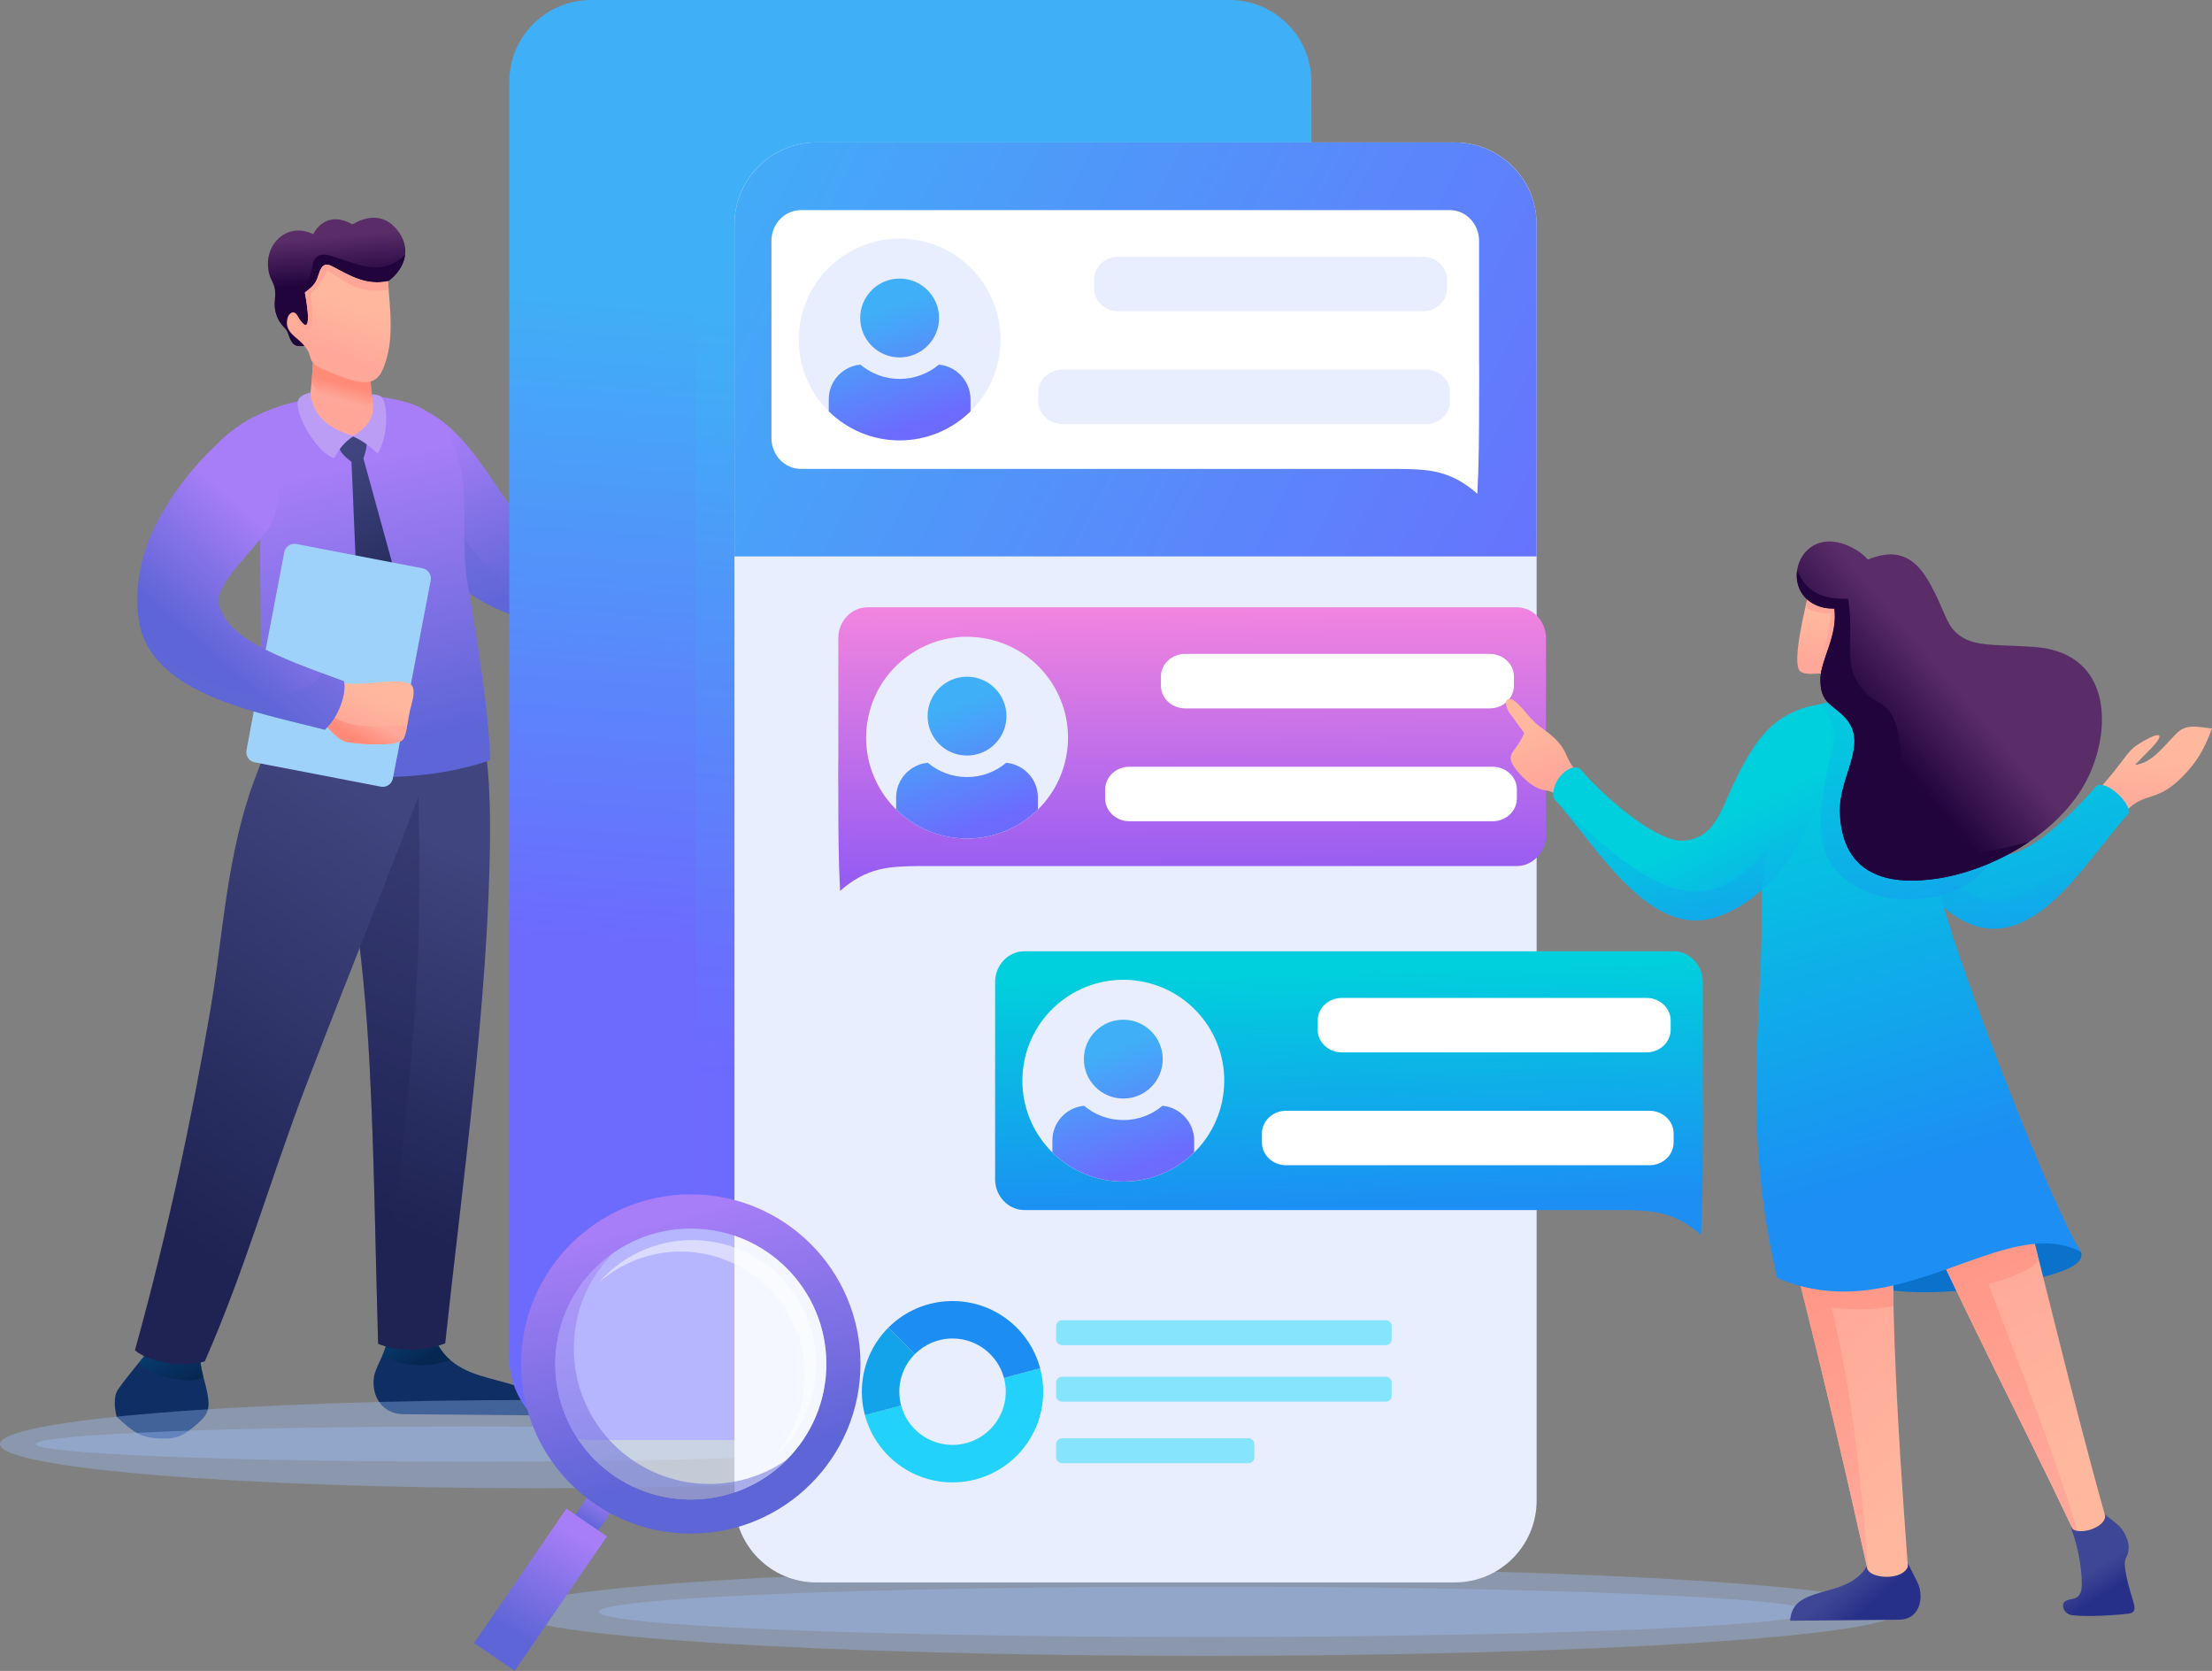 <svg width="339" height="256" viewBox="0 0 339 256" fill="none" xmlns="http://www.w3.org/2000/svg">
<rect x="0" y="0" width="339" height="256" fill="#808080" stroke="none"/>
<g style="mix-blend-mode:multiply" opacity="0.35">
<path d="M184.715 253.699C243.357 253.699 290.895 250.673 290.895 246.94C290.895 243.207 243.357 240.181 184.715 240.181C126.073 240.181 78.534 243.207 78.534 246.94C78.534 250.673 126.073 253.699 184.715 253.699Z" fill="#A1C3FF"/>
</g>
<g style="mix-blend-mode:multiply" opacity="0.35">
<path d="M184.715 250.798C236.063 250.798 277.689 249.071 277.689 246.94C277.689 244.809 236.063 243.082 184.715 243.082C133.367 243.082 91.741 244.809 91.741 246.94C91.741 249.071 133.367 250.798 184.715 250.798Z" fill="#A1C3FF"/>
</g>
<path fill-rule="evenodd" clip-rule="evenodd" d="M100.905 64.122C101.115 61.316 101.978 61.139 105.633 58.793C106.394 58.304 107.122 57.647 108.803 55.711C109.971 56.677 109.1 57.708 108.298 59.13C107.907 59.824 107.5 60.765 107.336 61.501C110.629 61.303 111.743 60.683 112.516 59.82C116.36 55.531 117.059 54.742 122.121 54.754C119.752 57.827 117.976 59.8 116.739 63.025C115.978 65.006 116.138 64.849 114.765 65.474C112.907 66.325 111.332 67.208 109.585 68.062C105.691 69.965 105.79 70.935 103.265 74.505L98.447 71.756C100.149 68.149 100.617 68.112 100.913 64.118L100.905 64.122Z" fill="url(#paint0_linear_2013_2547)"/>
<path fill-rule="evenodd" clip-rule="evenodd" d="M103.068 67.04C104.918 62.651 106.489 62.372 111.978 60.794L115.016 62.627L112.43 61.649C108.647 63.449 104.996 63.227 103.068 67.04Z" fill="#FF8978"/>
<path fill-rule="evenodd" clip-rule="evenodd" d="M62.984 61.986C73.991 65.54 77.4 81.211 83.217 80.964C88.332 80.746 92.974 76.49 99.59 66.974C101.271 66.904 104.396 69.049 105.753 71.719C101.082 79.884 94.397 94.79 83.85 95.144C78.39 95.329 69.921 90.969 64.843 84.37C56.213 73.157 58.803 73.33 62.984 61.99V61.986Z" fill="url(#paint1_linear_2013_2547)"/>
<g style="mix-blend-mode:multiply" opacity="0.35">
<path fill-rule="evenodd" clip-rule="evenodd" d="M64.864 72.755C71.783 85.32 77.634 90.604 83.357 91.664C86.35 92.218 92.024 90.057 99.322 82.978C95.334 89.231 90.318 94.922 83.851 95.14C78.391 95.325 69.921 90.965 64.843 84.366L64.864 72.755Z" fill="#6266D7"/>
</g>
<path fill-rule="evenodd" clip-rule="evenodd" d="M17.906 217.11C20.451 219.341 21.31 220.266 24.599 220.397C27.28 220.504 28.193 219.81 29.73 218.577C31.437 217.209 31.975 216.342 31.963 215.105C31.942 212.738 30.754 210.577 30.619 207.606L25.228 207.853L22.905 206.76C21.865 208.128 19.653 210.647 18.095 212.87C17.326 213.963 17.569 215.943 17.906 217.106V217.11Z" fill="#0F2F64"/>
<path style="mix-blend-mode:multiply" opacity="0.5" fill-rule="evenodd" clip-rule="evenodd" d="M31.157 210.91C30.902 209.899 30.672 208.822 30.619 207.61L25.229 207.857L22.905 206.764C22.494 207.302 21.902 208.021 21.244 208.827C23.349 211.07 29.788 212.327 31.157 210.91Z" fill="url(#paint2_linear_2013_2547)"/>
<path fill-rule="evenodd" clip-rule="evenodd" d="M59.284 205.601C58.844 207.795 57.504 209.468 57.294 211.078C56.932 213.852 58.532 216.642 61.817 216.67L83.304 216.859C82.165 209.525 70.681 213.589 66.821 205.458L61.821 205.741L59.284 205.601Z" fill="#0F2F64"/>
<path style="mix-blend-mode:multiply" opacity="0.5" fill-rule="evenodd" clip-rule="evenodd" d="M59.284 205.601C59.14 206.316 58.902 206.978 58.635 207.598C60.645 208.995 64.531 209.936 69.028 208.395C68.161 207.643 67.4 206.69 66.821 205.461L61.821 205.745L59.284 205.605V205.601Z" fill="url(#paint3_linear_2013_2547)"/>
<path fill-rule="evenodd" clip-rule="evenodd" d="M74.008 111.99C74.883 117.253 75.171 122.266 75.097 128.811C74.822 153.403 70.862 181.248 68.231 205.815C64.724 207.158 60.867 207.089 57.948 205.885C57.525 191.66 57.372 177 56.628 162.948C55.695 145.247 53.462 131.396 49.425 109.315L66.048 108.752L74.008 111.99Z" fill="url(#paint4_linear_2013_2547)"/>
<g style="mix-blend-mode:multiply" opacity="0.3">
<path fill-rule="evenodd" clip-rule="evenodd" d="M63.441 111.99C64.317 117.253 64.325 132.403 64.251 138.948C64.004 160.873 60.645 184.186 57.948 205.889C57.525 191.664 57.372 177.004 56.628 162.952C55.81 147.449 53.997 134.901 50.847 117.188L63.441 111.994V111.99Z" fill="#1E2353"/>
</g>
<path fill-rule="evenodd" clip-rule="evenodd" d="M41.111 113.822C39.795 117.8 38.065 120.807 36.251 128.943C34.282 137.785 33.723 146.122 32.242 154.718C29.348 171.572 25.73 188.628 20.681 206.875C23.596 209.299 29.303 209.303 31.387 208.564C37.612 194.405 41.444 180.595 46.929 166.243C54.441 146.574 62.635 126.876 69.139 108.193L41.107 113.822H41.111Z" fill="url(#paint5_linear_2013_2547)"/>
<path fill-rule="evenodd" clip-rule="evenodd" d="M39.861 81.17C39.759 91.849 40.404 106.464 39.791 116.904C51.415 119.394 63.877 120.306 75.114 116.481C74.97 109.554 73.35 99.224 71.697 89.659C70.566 83.105 71.808 76.897 70.48 71.095C69.308 65.975 66.455 62.84 62.339 61.645C59.395 60.79 56.151 60.433 52.862 60.564C45.65 60.852 37.481 62.844 32.329 69.11C25.816 76.301 33.571 87.156 39.865 81.17H39.861Z" fill="url(#paint6_linear_2013_2547)"/>
<path fill-rule="evenodd" clip-rule="evenodd" d="M47.961 55.563C47.846 57.77 47.723 59.479 47.328 61.653C48.286 64.997 51.407 67.196 54.515 66.776C57.191 66.415 57.89 62.799 56.978 60.564C56.846 59.479 56.797 58.559 56.768 57.466L50.005 55.494L47.961 55.563Z" fill="#FFA698"/>
<path fill-rule="evenodd" clip-rule="evenodd" d="M47.961 55.563C47.928 56.209 47.805 58.041 47.764 58.624C49.717 62.729 55.21 63.596 57.093 61.587C56.961 60.502 56.797 58.559 56.764 57.462L50 55.489L47.957 55.559L47.961 55.563Z" fill="url(#paint7_linear_2013_2547)"/>
<path fill-rule="evenodd" clip-rule="evenodd" d="M46.904 52.942C45.169 53.271 44.725 52.683 44.322 51.525C43.907 50.329 43.94 50.658 43.204 49.746C42.846 49.302 42.608 48.87 42.443 48.431C41.884 46.96 42.205 46.068 42.18 44.938C42.151 43.533 41.543 42.999 41.292 42.091C40.075 37.69 43.866 33.853 47.998 35.874C49.49 33.191 51.859 33.138 54.021 34.379C56.542 32.854 58.959 33.023 60.67 34.983C63.984 38.779 60.879 42.563 58.597 43.582L51.345 48.739L46.908 52.946L46.904 52.942Z" fill="url(#paint8_linear_2013_2547)"/>
<path fill-rule="evenodd" clip-rule="evenodd" d="M46.904 52.942C45.169 53.271 44.725 52.683 44.322 51.525C43.907 50.329 43.94 50.658 43.204 49.745C42.846 49.302 42.608 48.87 42.443 48.431C41.884 46.96 42.205 46.068 42.18 44.938V44.893C43.258 46.742 45.548 47.103 45.766 44.502C46.904 43.607 47.636 42.493 47.797 41.191C47.998 39.543 48.693 38.627 50.543 39.153C54.823 40.365 58.326 42.6 62.084 39.038C61.813 41.195 60.045 42.945 58.602 43.586L51.349 48.743L46.913 52.95L46.904 52.942Z" fill="#22043D"/>
<path fill-rule="evenodd" clip-rule="evenodd" d="M59.457 43.073C59.773 47.56 60.485 52.157 58.742 56.426C58.108 57.975 57.101 58.941 54.679 58.423C53.002 58.062 51.254 57.298 49.7 56.669C47.34 55.712 47.686 54.767 47.287 53.945C47.126 53.616 46.876 53.25 46.514 52.827C45.585 51.738 44.03 51.077 43.973 49.536C43.919 48.118 44.988 47.358 45.535 48.332C46.3 49.692 48.039 51.985 46.724 44.823C48.154 43.739 48.434 43.311 48.808 42.14C49.178 40.994 49.577 40.098 50.942 40.825C53.746 42.321 56.172 43.776 59.453 43.081L59.457 43.073Z" fill="url(#paint9_linear_2013_2547)"/>
<path fill-rule="evenodd" clip-rule="evenodd" d="M59.457 43.073C59.49 43.512 59.523 43.948 59.56 44.392C55.197 45.139 53.014 43.225 50.235 41.454C49.236 43.163 48.981 43.66 47.558 45.045C47.595 45.542 48.113 48.303 47.76 49.655C47.472 50.756 46.884 50.6 46.247 49.93C45.819 49.483 44.877 47.461 44.076 48.739C44.347 47.868 45.108 47.551 45.539 48.324C46.304 49.684 48.043 51.977 46.728 44.815C48.158 43.73 48.438 43.303 48.812 42.132C49.182 40.986 49.581 40.09 50.946 40.817C53.75 42.313 56.176 43.767 59.457 43.073Z" fill="#FFA698"/>
<path fill-rule="evenodd" clip-rule="evenodd" d="M53.869 70.77L55.049 98.505L59.93 104.643L63.124 97.248L55.699 70.249C56.464 67.98 56.213 67.463 55.773 67.13C55.259 66.74 55.761 66.69 54.05 66.9C52.924 67.035 51.772 67.15 51.937 68.367C52.064 69.303 52.874 69.977 53.869 70.77Z" fill="url(#paint10_linear_2013_2547)"/>
<path fill-rule="evenodd" clip-rule="evenodd" d="M47.542 60.112C46.567 60.437 45.844 60.765 45.671 61.39C45.083 63.543 48.8 69.612 51.222 70.179C52.036 68.662 52.739 67.804 54.178 66.801C50.173 65.622 47.978 63.662 47.538 60.116L47.542 60.112Z" fill="#BB9DF6"/>
<path fill-rule="evenodd" clip-rule="evenodd" d="M56.974 60.395C57.697 60.42 58.339 60.658 58.466 60.798C59.49 61.94 59.539 66.772 57.899 69.521C56.501 68.153 55.308 67.418 54.062 66.834C57.648 64.689 57.335 62.61 56.978 60.395H56.974Z" fill="#BB9DF6"/>
<path fill-rule="evenodd" clip-rule="evenodd" d="M64.761 87.074L45.416 83.343C44.565 83.179 43.734 83.738 43.57 84.588L37.773 114.948C37.612 115.799 38.171 116.629 39.018 116.793L58.363 120.524C59.214 120.688 60.045 120.13 60.209 119.279L66.006 88.919C66.167 88.069 65.608 87.239 64.761 87.074Z" fill="#9FD2FB"/>
<g style="mix-blend-mode:multiply" opacity="0.5">
<path fill-rule="evenodd" clip-rule="evenodd" d="M39.849 104.072L38.175 112.832C41.971 113.14 45.428 113.44 49.149 114.353C51.225 115.889 53.898 116.892 60.842 115.971L61.899 110.441L56.414 110.519L39.849 104.072Z" fill="#9FD2FB"/>
</g>
<path fill-rule="evenodd" clip-rule="evenodd" d="M62.73 109.319C62.327 111.764 62.096 113.054 61.632 113.412C60.452 114.328 55.806 114.086 53.384 113.728C51.234 113.412 50.321 110.77 48.775 110.659C47.891 108.567 49.934 105.962 51.094 104.319C54.305 105.531 59.86 103.813 62.561 104.639C64.201 105.141 62.935 108.046 62.725 109.319H62.73Z" fill="url(#paint11_linear_2013_2547)"/>
<path fill-rule="evenodd" clip-rule="evenodd" d="M62.401 111.234C62.166 112.463 61.957 113.161 61.636 113.412C60.456 114.328 55.81 114.086 53.388 113.728C51.238 113.412 50.325 110.77 48.779 110.659C47.895 108.567 48.882 110.749 50.041 109.106C53.528 111.916 57.418 111.205 62.401 111.234Z" fill="url(#paint12_linear_2013_2547)"/>
<path fill-rule="evenodd" clip-rule="evenodd" d="M41.058 81.149C37.098 86.24 32.707 89.926 33.645 92.933C35.158 97.786 41.855 100.432 52.693 104.356C53.187 105.954 51.995 109.825 49.77 111.805C40.729 109.406 24.702 106.792 21.672 96.763C20.747 93.698 20.8 89.363 22.042 84.979C24.262 77.127 32.831 66.378 40.277 63.399C43.167 62.24 43.969 77.406 41.058 81.145V81.149Z" fill="url(#paint13_linear_2013_2547)"/>
<g style="mix-blend-mode:multiply" opacity="0.35">
<path fill-rule="evenodd" clip-rule="evenodd" d="M49.351 103.136C50.416 103.53 51.53 103.937 52.693 104.36C53.187 105.958 51.994 109.829 49.77 111.809C40.729 109.41 24.702 106.796 21.672 96.767C26.906 105.354 45.276 109.981 49.351 103.136Z" fill="#6266D7"/>
</g>
<g style="mix-blend-mode:multiply" opacity="0.35">
<path d="M82.584 228.007C128.194 228.007 165.169 224.98 165.169 221.248C165.169 217.515 128.194 214.489 82.584 214.489C36.974 214.489 0 217.515 0 221.248C0 224.98 36.974 228.007 82.584 228.007Z" fill="#A1C3FF"/>
</g>
<g style="mix-blend-mode:multiply" opacity="0.35">
<path d="M72.116 223.943C108.925 223.943 138.764 222.736 138.764 221.248C138.764 219.759 108.925 218.552 72.116 218.552C35.308 218.552 5.468 219.759 5.468 221.248C5.468 222.736 35.308 223.943 72.116 223.943Z" fill="#A1C3FF"/>
</g>
<path d="M188.432 0H90.602C83.669 0 78.049 5.616 78.049 12.544V208.075C78.049 215.003 83.669 220.619 90.602 220.619H188.432C195.364 220.619 200.984 215.003 200.984 208.075V12.544C200.984 5.616 195.364 0 188.432 0Z" fill="url(#paint14_linear_2013_2547)"/>
<path style="mix-blend-mode:multiply" opacity="0.5" fill-rule="evenodd" clip-rule="evenodd" d="M119.781 16.345H200.98V208.075C200.98 214.974 195.331 220.619 188.427 220.619H106.624V29.493C106.624 22.262 112.545 16.345 119.781 16.345Z" fill="url(#paint15_linear_2013_2547)"/>
<path d="M222.944 21.822H125.114C118.181 21.822 112.562 27.438 112.562 34.366V229.897C112.562 236.825 118.181 242.441 125.114 242.441H222.944C229.876 242.441 235.496 236.825 235.496 229.897V34.366C235.496 27.438 229.876 21.822 222.944 21.822Z" fill="#E9EEFF"/>
<path fill-rule="evenodd" clip-rule="evenodd" d="M125.11 21.822H222.944C229.847 21.822 235.496 27.468 235.496 34.366V85.246H112.562V34.366C112.562 27.468 118.211 21.822 125.114 21.822H125.11Z" fill="url(#paint16_linear_2013_2547)"/>
<path fill-rule="evenodd" clip-rule="evenodd" d="M95.318 229.28L91.765 226.844L87.008 233.697L90.561 236.134L95.318 229.28Z" fill="url(#paint17_linear_2013_2547)"/>
<path d="M86.808 231.129L72.655 251.731L78.872 255.996L93.025 235.394L86.808 231.129Z" fill="url(#paint18_linear_2013_2547)"/>
<path fill-rule="evenodd" clip-rule="evenodd" d="M105.868 182.986C91.506 182.986 79.862 194.623 79.862 208.975C79.862 223.327 91.506 234.963 105.868 234.963C120.229 234.963 131.873 223.327 131.873 208.975C131.873 194.623 120.229 182.986 105.868 182.986ZM105.868 188.217C117.343 188.217 126.643 197.511 126.643 208.979C126.643 220.446 117.343 229.741 105.868 229.741C94.392 229.741 85.092 220.446 85.092 208.979C85.092 197.511 94.392 188.217 105.868 188.217Z" fill="url(#paint19_linear_2013_2547)"/>
<path opacity="0.5" d="M105.868 229.741C117.342 229.741 126.643 220.445 126.643 208.979C126.643 197.512 117.342 188.217 105.868 188.217C94.394 188.217 85.092 197.512 85.092 208.979C85.092 220.445 94.394 229.741 105.868 229.741Z" fill="white"/>
<path opacity="0.5" fill-rule="evenodd" clip-rule="evenodd" d="M94.002 191.935C88.616 195.687 85.088 201.92 85.088 208.979C85.088 220.446 94.388 229.741 105.864 229.741C111.612 229.741 116.813 227.407 120.575 223.639C117.212 225.981 113.125 227.357 108.713 227.357C97.242 227.357 87.937 218.063 87.937 206.596C87.937 200.872 90.256 195.691 94.002 191.935Z" fill="url(#paint20_linear_2013_2547)"/>
<path opacity="0.5" fill-rule="evenodd" clip-rule="evenodd" d="M106.086 189.988C100.387 189.988 95.272 192.494 91.786 196.467C95.133 193.534 99.516 191.755 104.318 191.755C114.819 191.755 123.33 200.26 123.33 210.754C123.33 215.549 121.549 219.933 118.614 223.277C122.585 219.793 125.098 214.686 125.098 208.987C125.098 198.493 116.587 189.988 106.086 189.988Z" fill="white"/>
<path fill-rule="evenodd" clip-rule="evenodd" d="M159.408 209.628C159.717 210.774 159.881 211.982 159.881 213.223C159.881 220.894 153.656 227.115 145.98 227.115C139.545 227.115 134.135 222.747 132.552 216.818L138.098 215.331C139.027 218.811 142.206 221.375 145.98 221.375C150.486 221.375 154.137 217.726 154.137 213.223C154.137 212.492 154.043 211.785 153.862 211.111L159.408 209.624V209.628Z" fill="#22D2FB"/>
<path fill-rule="evenodd" clip-rule="evenodd" d="M132.552 216.818C132.243 215.672 132.079 214.468 132.079 213.223C132.079 209.385 133.633 205.914 136.149 203.399L140.211 207.458C138.735 208.934 137.823 210.971 137.823 213.223C137.823 213.954 137.917 214.661 138.098 215.335L132.552 216.822V216.818Z" fill="#12A3EB"/>
<path fill-rule="evenodd" clip-rule="evenodd" d="M145.98 199.331C152.415 199.331 157.825 203.699 159.408 209.628L153.862 211.115C152.933 207.635 149.754 205.071 145.98 205.071C143.727 205.071 141.688 205.983 140.212 207.458L136.149 203.399C138.666 200.884 142.14 199.331 145.98 199.331Z" fill="#1C8DF3"/>
<path d="M162.759 202.269H212.381C212.879 202.269 213.286 202.672 213.286 203.173V205.186C213.286 205.683 212.883 206.09 212.381 206.09H162.763C162.266 206.09 161.859 205.688 161.859 205.186V203.173C161.859 202.676 162.262 202.269 162.763 202.269H162.759Z" fill="#86E4FD"/>
<path d="M162.759 210.926H212.381C212.879 210.926 213.286 211.329 213.286 211.83V213.844C213.286 214.341 212.883 214.747 212.381 214.747H162.763C162.266 214.747 161.859 214.345 161.859 213.844V211.83C161.859 211.333 162.262 210.926 162.763 210.926H162.759Z" fill="#86E4FD"/>
<path d="M162.759 220.356H191.33C191.828 220.356 192.235 220.759 192.235 221.26V223.273C192.235 223.77 191.832 224.177 191.33 224.177H162.759C162.262 224.177 161.854 223.775 161.854 223.273V221.26C161.854 220.763 162.257 220.356 162.759 220.356Z" fill="#86E4FD"/>
<path fill-rule="evenodd" clip-rule="evenodd" d="M132.963 93.04H232.45C234.912 93.04 236.931 95.168 236.931 97.753V127.973C236.931 130.558 234.908 132.686 232.45 132.686H141.087C136.26 132.731 132.889 132.85 128.744 136.499C128.498 131.844 128.477 127.073 128.477 122.406C128.453 119.571 128.448 117.204 128.469 116.308L128.477 116.325V97.753C128.477 95.16 130.492 93.04 132.959 93.04H132.963Z" fill="url(#paint21_linear_2013_2547)"/>
<path fill-rule="evenodd" clip-rule="evenodd" d="M181.619 100.185H228.318C230.353 100.185 232.018 101.747 232.018 103.649V105.067C232.018 106.969 230.349 108.53 228.318 108.53H181.619C179.588 108.53 177.918 106.973 177.918 105.067V103.649C177.918 101.743 179.584 100.185 181.619 100.185Z" fill="white"/>
<path fill-rule="evenodd" clip-rule="evenodd" d="M173.075 117.475H228.766C230.801 117.475 232.466 119.037 232.466 120.939V122.357C232.466 124.259 230.797 125.82 228.766 125.82H173.075C171.044 125.82 169.375 124.263 169.375 122.357V120.939C169.375 119.033 171.04 117.475 173.075 117.475Z" fill="white"/>
<path fill-rule="evenodd" clip-rule="evenodd" d="M256.473 145.744H156.986C154.524 145.744 152.505 147.872 152.505 150.457V180.677C152.505 183.261 154.528 185.39 156.986 185.39H248.349C253.176 185.435 256.547 185.554 260.688 189.203C260.934 184.548 260.955 179.777 260.955 175.105C260.979 172.27 260.984 169.904 260.963 169.008L260.955 169.024V150.453C260.955 147.86 258.94 145.74 256.473 145.74V145.744Z" fill="url(#paint22_linear_2013_2547)"/>
<path fill-rule="evenodd" clip-rule="evenodd" d="M205.638 152.889H252.337C254.372 152.889 256.038 154.451 256.038 156.353V157.77C256.038 159.673 254.368 161.234 252.337 161.234H205.638C203.607 161.234 201.938 159.677 201.938 157.77V156.353C201.938 154.446 203.603 152.889 205.638 152.889Z" fill="white"/>
<path fill-rule="evenodd" clip-rule="evenodd" d="M197.099 170.179H252.789C254.825 170.179 256.49 171.741 256.49 173.643V175.06C256.49 176.963 254.825 178.524 252.789 178.524H197.099C195.067 178.524 193.398 176.967 193.398 175.06V173.643C193.398 171.736 195.063 170.179 197.099 170.179Z" fill="white"/>
<path fill-rule="evenodd" clip-rule="evenodd" d="M309.796 196.397C303.505 197.671 294.357 198.624 288.572 197.462C300.323 184.359 316.81 189.585 318.94 191.82C319.466 193.636 316.711 194.996 309.792 196.397H309.796Z" fill="#0A72CB"/>
<path fill-rule="evenodd" clip-rule="evenodd" d="M317.567 234.569C318.496 237.161 319.055 240.288 319.043 242.708C319.038 243.92 318.8 244.808 317.435 245.009C316.892 245.091 316.411 245.325 316.276 245.568C315.934 246.176 316.424 247.339 317.612 247.47C320.029 247.741 324.379 247.466 326.197 247.224C328.104 246.973 326.595 245.362 325.823 241.139C325.646 240.177 325.514 239.306 325.814 238.706C326.402 237.531 326.41 236.393 325.555 234.844C324.852 233.57 323.759 233.052 322.603 232.013C320.194 229.835 316.695 232.12 317.571 234.569H317.567Z" fill="url(#paint23_linear_2013_2547)"/>
<path fill-rule="evenodd" clip-rule="evenodd" d="M295.307 149.31C299.632 153.678 301.943 158.079 303.439 161.883C304.915 165.635 306.387 169.398 308.069 175.8C312.958 194.413 317.484 213.975 322.632 232.263C322.673 233.87 319.133 235.238 317.661 234.268C307.995 213.893 296.733 192.876 288.317 172.024C285.295 164.533 284.432 159.718 282.869 150.296L291.072 149.557L295.307 149.31Z" fill="url(#paint24_linear_2013_2547)"/>
<path fill-rule="evenodd" clip-rule="evenodd" d="M317.645 234.244C307.979 213.868 296.734 192.876 288.321 172.02C285.299 164.525 284.436 159.714 282.874 150.293L287.404 149.886L292.56 157.446C294.994 165.253 296.52 172.193 298.723 179.239C300.113 183.677 305.446 187.243 309.627 189.281L311.708 190.296L312.415 193.152C311.124 194.799 306.811 196.188 304.718 196.726C308.616 206.867 315.227 223.668 318.36 234.527C318.105 234.478 317.817 234.388 317.641 234.24L317.645 234.244Z" fill="url(#paint25_linear_2013_2547)"/>
<path fill-rule="evenodd" clip-rule="evenodd" d="M292.671 240.041C293.235 241.336 293.995 242.416 294.217 243.464C294.711 245.79 293.67 248.123 291.109 248.148L274.35 248.308C274.663 242.646 282.845 245.099 285.957 240.177C287.182 238.233 291.837 238.127 292.671 240.041Z" fill="url(#paint26_linear_2013_2547)"/>
<path fill-rule="evenodd" clip-rule="evenodd" d="M271.09 149.623C269.869 154.389 268.73 159.969 269.914 166.81C271.443 175.619 273.026 185.382 275.481 195.115C279.539 211.222 282.475 223.738 286.183 240.312C286.537 241.874 291.569 242.248 292.387 240.004C290.821 218.622 289.024 192.239 290.854 171.568C295.566 164.698 294.887 159.418 288.749 150.112L277.298 149.002L271.09 149.619V149.623Z" fill="url(#paint27_linear_2013_2547)"/>
<path fill-rule="evenodd" clip-rule="evenodd" d="M271.09 149.623C269.869 154.389 268.73 159.969 269.914 166.81C271.443 175.619 273.026 185.382 275.481 195.116C279.539 211.222 282.475 223.738 286.183 240.313C286.204 240.403 286.241 240.485 286.286 240.567C285.254 227.394 284.062 214.439 280.727 200.358C284.781 200.724 286.919 200.691 290.192 200.137C289.958 190.132 290.081 180.34 290.858 171.572C295.57 164.702 294.891 159.422 288.753 150.116L277.302 149.006L271.094 149.623H271.09Z" fill="url(#paint28_linear_2013_2547)"/>
<path fill-rule="evenodd" clip-rule="evenodd" d="M243.325 119.731C241.577 118.046 240.969 117.837 240.023 115.61C239.16 113.58 237.618 112.52 236.08 111.386C234.514 110.227 233.909 109.069 232.593 107.803C230.838 106.123 230.213 107.676 231.438 109.356L233.597 112.315C232.314 115.277 230.813 115.376 231.886 117.229C232.548 118.371 234.069 119.85 235.036 120.409C237.527 121.851 236.828 120.035 240.216 123.191C242.124 121.892 242.268 121.781 243.325 119.731Z" fill="url(#paint29_linear_2013_2547)"/>
<path fill-rule="evenodd" clip-rule="evenodd" d="M329.593 114.731L327.196 117.192C329.815 116.908 331.48 114.447 333.589 112.348C335.156 110.79 336.961 111.423 339.004 111.604C337.808 114.809 336.718 116.547 335.147 118.281C331.143 122.698 329.478 121.424 326.846 123.351C326.119 123.885 325.045 125.068 323.919 126.494L319.959 122.739C320.934 121.864 321.756 120.845 322.566 119.904C326.316 115.552 325.79 115.084 328.528 113.523C331.266 111.957 331.768 112.504 329.597 114.735L329.593 114.731Z" fill="url(#paint30_linear_2013_2547)"/>
<path fill-rule="evenodd" clip-rule="evenodd" d="M268.993 124.008C272.537 147.108 265.395 166.037 272.364 195.798C291.121 203.814 307.111 185.604 318.944 191.82C314.413 184.95 300.528 148.752 297.942 139.071C305.289 145.263 311.49 141.656 317.147 135.562C319.404 133.134 324.486 126.461 326.291 124.522C326.447 123.059 323.191 119.702 321.37 120.323C316.835 125.582 310.478 131.355 306.617 131.001C302.744 130.648 302.107 126.597 300.882 123.774C294.743 109.627 290.768 110.314 282.803 108.382C272.401 105.86 267.722 115.696 269.001 124.008H268.993Z" fill="url(#paint31_linear_2013_2547)"/>
<path style="mix-blend-mode:multiply" opacity="0.5" fill-rule="evenodd" clip-rule="evenodd" d="M296.219 130.813L297.942 139.071C305.29 145.263 311.49 141.656 317.147 135.562C319.404 133.134 324.486 126.461 326.291 124.522C317.044 133.011 310.889 138.007 305.968 138.015C302.329 138.024 298.781 135.349 296.224 130.813H296.219Z" fill="url(#paint32_linear_2013_2547)"/>
<path fill-rule="evenodd" clip-rule="evenodd" d="M277.019 126.704C273.224 135.036 266.431 140.131 261.276 140.912C251.7 142.366 243.843 128.462 238.144 122.332C237.474 120.224 240.146 116.838 242.099 117.718C246.634 122.977 254.278 129.157 258.138 128.803C262.007 128.45 263.368 125.323 264.598 122.5C270.736 108.354 274.404 109.04 282.368 107.109C285.76 108.904 280.242 119.641 277.023 126.704H277.019Z" fill="url(#paint33_linear_2013_2547)"/>
<path style="mix-blend-mode:multiply" opacity="0.5" fill-rule="evenodd" clip-rule="evenodd" d="M270.983 129.563C270.621 131.651 270.259 134.527 269.951 136.38C267.048 138.948 263.94 140.509 261.271 140.912C251.696 142.366 243.838 128.462 238.14 122.332C246.194 130.443 252.958 135.854 258.804 136.528C263.566 137.074 267.796 134.169 270.983 129.563Z" fill="url(#paint34_linear_2013_2547)"/>
<path style="mix-blend-mode:multiply" opacity="0.5" fill-rule="evenodd" clip-rule="evenodd" d="M304.899 132.292C297.675 113.482 290.652 104.783 281.952 107.096L279.14 107.844C281.221 111.037 281.41 112.274 280.76 114.99C279.116 121.892 278.19 127.867 280.152 131.528C284.715 140.037 300.002 139.544 304.899 132.292Z" fill="url(#paint35_linear_2013_2547)"/>
<path fill-rule="evenodd" clip-rule="evenodd" d="M277.088 91.294C276.644 93.237 274.609 101.402 275.81 102.774C276.422 103.472 278.536 103.246 280.176 103.041L284.814 95.382L282.429 90.941L278.918 90.328L277.084 91.294H277.088Z" fill="url(#paint36_linear_2013_2547)"/>
<path fill-rule="evenodd" clip-rule="evenodd" d="M277.089 91.294C277.002 91.668 276.858 92.272 276.69 93.011C277.409 93.587 278.803 93.993 280.522 93.932C280.464 97.687 278.914 99.98 278.573 103.205C279.115 103.164 279.671 103.103 280.18 103.037L284.818 95.378L282.433 90.936L278.922 90.324L277.084 91.29L277.089 91.294Z" fill="#FFA698"/>
<path fill-rule="evenodd" clip-rule="evenodd" d="M286.257 85.722C291.273 83.672 293.855 85.907 295.841 89.523C297.946 93.361 298.176 95.316 299.607 96.75C302.033 99.179 305.199 98.681 311.671 99.109C323.084 99.865 323.684 110.601 320.399 118.264C316.502 127.353 305.343 133.454 296.503 134.658C285.571 136.146 282.265 130.948 281.977 124.645C281.722 118.95 286.504 114.007 282.791 109.96C280.867 107.861 278.926 107.819 278.992 103.982C279.041 101.073 281.685 97.371 281.126 93.237C280.411 93.254 279.72 93.176 279.111 92.999C272.566 91.105 275.185 81.063 282.335 83.273C283.737 83.709 285.229 84.568 286.253 85.714L286.257 85.722Z" fill="url(#paint37_linear_2013_2547)"/>
<path fill-rule="evenodd" clip-rule="evenodd" d="M310.992 128.963C306.449 132.033 301.153 134.026 296.503 134.658C285.571 136.146 282.265 130.948 281.977 124.645C281.722 118.95 286.504 114.007 282.791 109.96C280.867 107.861 278.926 107.819 278.992 103.982C279.041 101.073 281.685 97.371 281.126 93.237C280.411 93.254 279.72 93.176 279.111 92.999C276.172 92.148 275.082 89.659 275.419 87.37C276.912 90.879 279.342 91.795 283.252 91.742C284.074 97.116 282.812 100.732 284.308 103.826C286.701 108.769 289.662 106.344 290.928 112.393C292.252 118.708 289.69 122.476 292.441 127.283C295.677 132.937 305.59 130.397 310.992 128.959V128.963Z" fill="#22043D"/>
<path d="M163.476 115.497C164.845 107.07 159.119 99.13 150.687 97.762C142.255 96.394 134.309 102.117 132.941 110.543C131.572 118.97 137.298 126.91 145.73 128.278C154.162 129.646 162.107 123.923 163.476 115.497Z" fill="#E9EEFF"/>
<path fill-rule="evenodd" clip-rule="evenodd" d="M148.2 103.678C151.539 103.678 154.244 106.381 154.244 109.718C154.244 113.054 151.539 115.758 148.2 115.758C144.862 115.758 142.156 113.054 142.156 109.718C142.156 106.381 144.862 103.678 148.2 103.678ZM154.211 116.863C156.921 117.109 159.063 119.402 159.063 122.172V124.016C156.271 126.769 152.435 128.47 148.2 128.47C143.965 128.47 140.133 126.769 137.337 124.016V122.172C137.337 119.402 139.48 117.109 142.189 116.863C143.813 118.227 145.91 119.053 148.2 119.053C150.49 119.053 152.587 118.231 154.211 116.863Z" fill="url(#paint38_linear_2013_2547)"/>
<path d="M187.422 168.047C188.791 159.62 183.065 151.68 174.633 150.312C166.2 148.945 158.255 154.667 156.887 163.093C155.518 171.52 161.244 179.46 169.676 180.828C178.108 182.196 186.053 176.473 187.422 168.047Z" fill="#E9EEFF"/>
<path fill-rule="evenodd" clip-rule="evenodd" d="M172.15 156.23C175.489 156.23 178.194 158.933 178.194 162.27C178.194 165.606 175.489 168.31 172.15 168.31C168.811 168.31 166.106 165.606 166.106 162.27C166.106 158.933 168.811 156.23 172.15 156.23ZM178.157 169.415C180.866 169.661 183.009 171.954 183.009 174.724V176.568C180.217 179.321 176.381 181.022 172.146 181.022C167.911 181.022 164.079 179.321 161.283 176.568V174.724C161.283 171.954 163.425 169.661 166.135 169.415C167.759 170.779 169.856 171.605 172.146 171.605C174.436 171.605 176.533 170.783 178.157 169.415Z" fill="url(#paint39_linear_2013_2547)"/>
<path fill-rule="evenodd" clip-rule="evenodd" d="M222.195 32.193H122.709C120.246 32.193 118.227 34.321 118.227 36.905V67.126C118.227 69.71 120.25 71.839 122.709 71.839H214.071C218.898 71.884 222.269 72.003 226.41 75.652C226.656 70.996 226.677 66.226 226.677 61.554C226.702 58.719 226.706 56.352 226.685 55.457L226.677 55.473V36.901C226.677 34.309 224.662 32.188 222.195 32.188V32.193Z" fill="white"/>
<path fill-rule="evenodd" clip-rule="evenodd" d="M171.365 39.338H218.063C220.099 39.338 221.764 40.899 221.764 42.802V44.219C221.764 46.122 220.095 47.683 218.063 47.683H171.365C169.334 47.683 167.664 46.126 167.664 44.219V42.802C167.664 40.895 169.329 39.338 171.365 39.338Z" fill="#E9EEFF"/>
<path fill-rule="evenodd" clip-rule="evenodd" d="M162.825 56.628H218.516C220.551 56.628 222.216 58.189 222.216 60.091V61.509C222.216 63.411 220.551 64.973 218.516 64.973H162.825C160.794 64.973 159.125 63.416 159.125 61.509V60.091C159.125 58.185 160.79 56.628 162.825 56.628Z" fill="#E9EEFF"/>
<path d="M153.145 54.496C154.514 46.07 148.788 38.13 140.356 36.762C131.924 35.394 123.978 41.117 122.61 49.543C121.241 57.97 126.967 65.91 135.399 67.278C143.831 68.645 151.776 62.923 153.145 54.496Z" fill="#E9EEFF"/>
<path fill-rule="evenodd" clip-rule="evenodd" d="M137.872 42.678C141.211 42.678 143.916 45.382 143.916 48.718C143.916 52.054 141.211 54.758 137.872 54.758C134.533 54.758 131.828 52.054 131.828 48.718C131.828 45.382 134.533 42.678 137.872 42.678ZM143.883 55.863C146.593 56.11 148.735 58.403 148.735 61.172V63.017C145.943 65.77 142.107 67.471 137.872 67.471C133.637 67.471 129.805 65.77 127.009 63.017V61.172C127.009 58.403 129.151 56.11 131.861 55.863C133.485 57.228 135.582 58.053 137.872 58.053C140.162 58.053 142.259 57.232 143.883 55.863Z" fill="url(#paint40_linear_2013_2547)"/>
<defs>
<linearGradient id="paint0_linear_2013_2547" x1="108.59" y1="59.997" x2="110.997" y2="64.666" gradientUnits="userSpaceOnUse">
<stop stop-color="#FFB89E"/>
<stop offset="1" stop-color="#FFA799"/>
</linearGradient>
<linearGradient id="paint1_linear_2013_2547" x1="78.111" y1="62.191" x2="88.267" y2="88.315" gradientUnits="userSpaceOnUse">
<stop stop-color="#A77EF7"/>
<stop offset="1" stop-color="#5E65D6"/>
</linearGradient>
<linearGradient id="paint2_linear_2013_2547" x1="27.605" y1="211.994" x2="25.145" y2="206.434" gradientUnits="userSpaceOnUse">
<stop stop-color="#002041"/>
<stop offset="1" stop-color="#004975"/>
</linearGradient>
<linearGradient id="paint3_linear_2013_2547" x1="64.177" y1="208.576" x2="61.589" y2="204.199" gradientUnits="userSpaceOnUse">
<stop stop-color="#002041"/>
<stop offset="1" stop-color="#004975"/>
</linearGradient>
<linearGradient id="paint4_linear_2013_2547" x1="69.6" y1="129.781" x2="48.861" y2="183.336" gradientUnits="userSpaceOnUse">
<stop stop-color="#40457F"/>
<stop offset="1" stop-color="#1E2353"/>
</linearGradient>
<linearGradient id="paint5_linear_2013_2547" x1="61.541" y1="125.66" x2="20.039" y2="184.052" gradientUnits="userSpaceOnUse">
<stop stop-color="#40457F"/>
<stop offset="1" stop-color="#1E2353"/>
</linearGradient>
<linearGradient id="paint6_linear_2013_2547" x1="49.713" y1="71.74" x2="59.609" y2="114.393" gradientUnits="userSpaceOnUse">
<stop stop-color="#A77EF7"/>
<stop offset="1" stop-color="#5E65D6"/>
</linearGradient>
<linearGradient id="paint7_linear_2013_2547" x1="52.488" y1="58.719" x2="51.79" y2="61.213" gradientUnits="userSpaceOnUse">
<stop stop-color="#FF8A78"/>
<stop offset="1" stop-color="#FFA799"/>
</linearGradient>
<linearGradient id="paint8_linear_2013_2547" x1="51.312" y1="36.207" x2="51.915" y2="43.369" gradientUnits="userSpaceOnUse">
<stop stop-color="#5A2D68"/>
<stop offset="1" stop-color="#22043D"/>
</linearGradient>
<linearGradient id="paint9_linear_2013_2547" x1="53.61" y1="46.348" x2="50.686" y2="54.661" gradientUnits="userSpaceOnUse">
<stop stop-color="#FFB89E"/>
<stop offset="1" stop-color="#FFA799"/>
</linearGradient>
<linearGradient id="paint10_linear_2013_2547" x1="49.988" y1="71.354" x2="61.558" y2="95.54" gradientUnits="userSpaceOnUse">
<stop stop-color="#40457F"/>
<stop offset="1" stop-color="#1E2353"/>
</linearGradient>
<linearGradient id="paint11_linear_2013_2547" x1="57.146" y1="106.361" x2="54.818" y2="111.888" gradientUnits="userSpaceOnUse">
<stop stop-color="#FFB89E"/>
<stop offset="1" stop-color="#FFA799"/>
</linearGradient>
<linearGradient id="paint12_linear_2013_2547" x1="54.359" y1="112.849" x2="55.998" y2="109.894" gradientUnits="userSpaceOnUse">
<stop stop-color="#FF8A78"/>
<stop offset="1" stop-color="#FFA799"/>
</linearGradient>
<linearGradient id="paint13_linear_2013_2547" x1="45.724" y1="84.995" x2="32.191" y2="100.453" gradientUnits="userSpaceOnUse">
<stop stop-color="#A77EF7"/>
<stop offset="1" stop-color="#5E65D6"/>
</linearGradient>
<linearGradient id="paint14_linear_2013_2547" x1="136.511" y1="148.776" x2="144.301" y2="48.878" gradientUnits="userSpaceOnUse">
<stop stop-color="#6D6AFE"/>
<stop offset="1" stop-color="#3FB0F7"/>
</linearGradient>
<linearGradient id="paint15_linear_2013_2547" x1="149.886" y1="167.837" x2="158.119" y2="64.606" gradientUnits="userSpaceOnUse">
<stop stop-color="#6D6AFE"/>
<stop offset="1" stop-color="#3FB0F7"/>
</linearGradient>
<linearGradient id="paint16_linear_2013_2547" x1="254.496" y1="98.891" x2="104.806" y2="19.078" gradientUnits="userSpaceOnUse">
<stop stop-color="#6D6AFE"/>
<stop offset="1" stop-color="#3FB0F7"/>
</linearGradient>
<linearGradient id="paint17_linear_2013_2547" x1="92.814" y1="228.709" x2="89.869" y2="233.67" gradientUnits="userSpaceOnUse">
<stop stop-color="#A77EF7"/>
<stop offset="1" stop-color="#5E65D6"/>
</linearGradient>
<linearGradient id="paint18_linear_2013_2547" x1="87.867" y1="234.851" x2="78.913" y2="250.376" gradientUnits="userSpaceOnUse">
<stop stop-color="#A77EF7"/>
<stop offset="1" stop-color="#5E65D6"/>
</linearGradient>
<linearGradient id="paint19_linear_2013_2547" x1="100.149" y1="186.939" x2="109.975" y2="224.858" gradientUnits="userSpaceOnUse">
<stop stop-color="#A77EF7"/>
<stop offset="1" stop-color="#5E65D6"/>
</linearGradient>
<linearGradient id="paint20_linear_2013_2547" x1="96.987" y1="193.534" x2="104.251" y2="223.432" gradientUnits="userSpaceOnUse">
<stop stop-color="#A77EF7"/>
<stop offset="1" stop-color="#5E65D6"/>
</linearGradient>
<linearGradient id="paint21_linear_2013_2547" x1="182.844" y1="134.12" x2="182.561" y2="87.181" gradientUnits="userSpaceOnUse">
<stop stop-color="#965CF2"/>
<stop offset="1" stop-color="#FF8ADC"/>
</linearGradient>
<linearGradient id="paint22_linear_2013_2547" x1="207.382" y1="185.271" x2="206.183" y2="148.986" gradientUnits="userSpaceOnUse">
<stop stop-color="#1C8EF4"/>
<stop offset="1" stop-color="#00CFDD"/>
</linearGradient>
<linearGradient id="paint23_linear_2013_2547" x1="320.831" y1="240.563" x2="322.963" y2="243.95" gradientUnits="userSpaceOnUse">
<stop stop-color="#3E4795"/>
<stop offset="1" stop-color="#273088"/>
</linearGradient>
<linearGradient id="paint24_linear_2013_2547" x1="324.828" y1="219.756" x2="305.176" y2="188.928" gradientUnits="userSpaceOnUse">
<stop stop-color="#FFB89E"/>
<stop offset="1" stop-color="#FFA799"/>
</linearGradient>
<linearGradient id="paint25_linear_2013_2547" x1="293.522" y1="165.725" x2="317.807" y2="223.687" gradientUnits="userSpaceOnUse">
<stop stop-color="#FF8A78"/>
<stop offset="1" stop-color="#FFA799"/>
</linearGradient>
<linearGradient id="paint26_linear_2013_2547" x1="282.401" y1="242.831" x2="285.749" y2="246.729" gradientUnits="userSpaceOnUse">
<stop stop-color="#3E4795"/>
<stop offset="1" stop-color="#273088"/>
</linearGradient>
<linearGradient id="paint27_linear_2013_2547" x1="308.821" y1="218.043" x2="285.246" y2="192.906" gradientUnits="userSpaceOnUse">
<stop stop-color="#FFB89E"/>
<stop offset="1" stop-color="#FFA799"/>
</linearGradient>
<linearGradient id="paint28_linear_2013_2547" x1="273.627" y1="168.371" x2="302.607" y2="224.008" gradientUnits="userSpaceOnUse">
<stop stop-color="#FF8A78"/>
<stop offset="1" stop-color="#FFA799"/>
</linearGradient>
<linearGradient id="paint29_linear_2013_2547" x1="234.756" y1="110.573" x2="238.041" y2="119.811" gradientUnits="userSpaceOnUse">
<stop stop-color="#FFB89E"/>
<stop offset="1" stop-color="#FFA799"/>
</linearGradient>
<linearGradient id="paint30_linear_2013_2547" x1="329.539" y1="116.054" x2="329.022" y2="125.331" gradientUnits="userSpaceOnUse">
<stop stop-color="#FFB89E"/>
<stop offset="1" stop-color="#FFA799"/>
</linearGradient>
<linearGradient id="paint31_linear_2013_2547" x1="304.089" y1="176.424" x2="285.967" y2="113.861" gradientUnits="userSpaceOnUse">
<stop stop-color="#1C8EF4"/>
<stop offset="1" stop-color="#00CFDD"/>
</linearGradient>
<linearGradient id="paint32_linear_2013_2547" x1="311.523" y1="149.105" x2="311.165" y2="120.75" gradientUnits="userSpaceOnUse">
<stop stop-color="#1C8EF4"/>
<stop offset="1" stop-color="#00CFDD"/>
</linearGradient>
<linearGradient id="paint33_linear_2013_2547" x1="279.276" y1="151.546" x2="265.759" y2="125.102" gradientUnits="userSpaceOnUse">
<stop stop-color="#1C8EF4"/>
<stop offset="1" stop-color="#00CFDD"/>
</linearGradient>
<linearGradient id="paint34_linear_2013_2547" x1="254.274" y1="148.16" x2="254.66" y2="118.408" gradientUnits="userSpaceOnUse">
<stop stop-color="#1C8EF4"/>
<stop offset="1" stop-color="#00CFDD"/>
</linearGradient>
<linearGradient id="paint35_linear_2013_2547" x1="292.1" y1="150.518" x2="291.788" y2="99.294" gradientUnits="userSpaceOnUse">
<stop stop-color="#1C8EF4"/>
<stop offset="1" stop-color="#00CFDD"/>
</linearGradient>
<linearGradient id="paint36_linear_2013_2547" x1="280.435" y1="94.688" x2="279.704" y2="102.281" gradientUnits="userSpaceOnUse">
<stop stop-color="#FFB89E"/>
<stop offset="1" stop-color="#FFA799"/>
</linearGradient>
<linearGradient id="paint37_linear_2013_2547" x1="298.065" y1="103.296" x2="287.431" y2="112.305" gradientUnits="userSpaceOnUse">
<stop stop-color="#5A2D68"/>
<stop offset="1" stop-color="#22043D"/>
</linearGradient>
<linearGradient id="paint38_linear_2013_2547" x1="149.758" y1="126.979" x2="143.307" y2="108.93" gradientUnits="userSpaceOnUse">
<stop stop-color="#6D6AFE"/>
<stop offset="1" stop-color="#3FB0F7"/>
</linearGradient>
<linearGradient id="paint39_linear_2013_2547" x1="173.704" y1="179.531" x2="167.252" y2="161.482" gradientUnits="userSpaceOnUse">
<stop stop-color="#6D6AFE"/>
<stop offset="1" stop-color="#3FB0F7"/>
</linearGradient>
<linearGradient id="paint40_linear_2013_2547" x1="139.43" y1="65.983" x2="132.974" y2="47.931" gradientUnits="userSpaceOnUse">
<stop stop-color="#6D6AFE"/>
<stop offset="1" stop-color="#3FB0F7"/>
</linearGradient>
</defs>
</svg>
